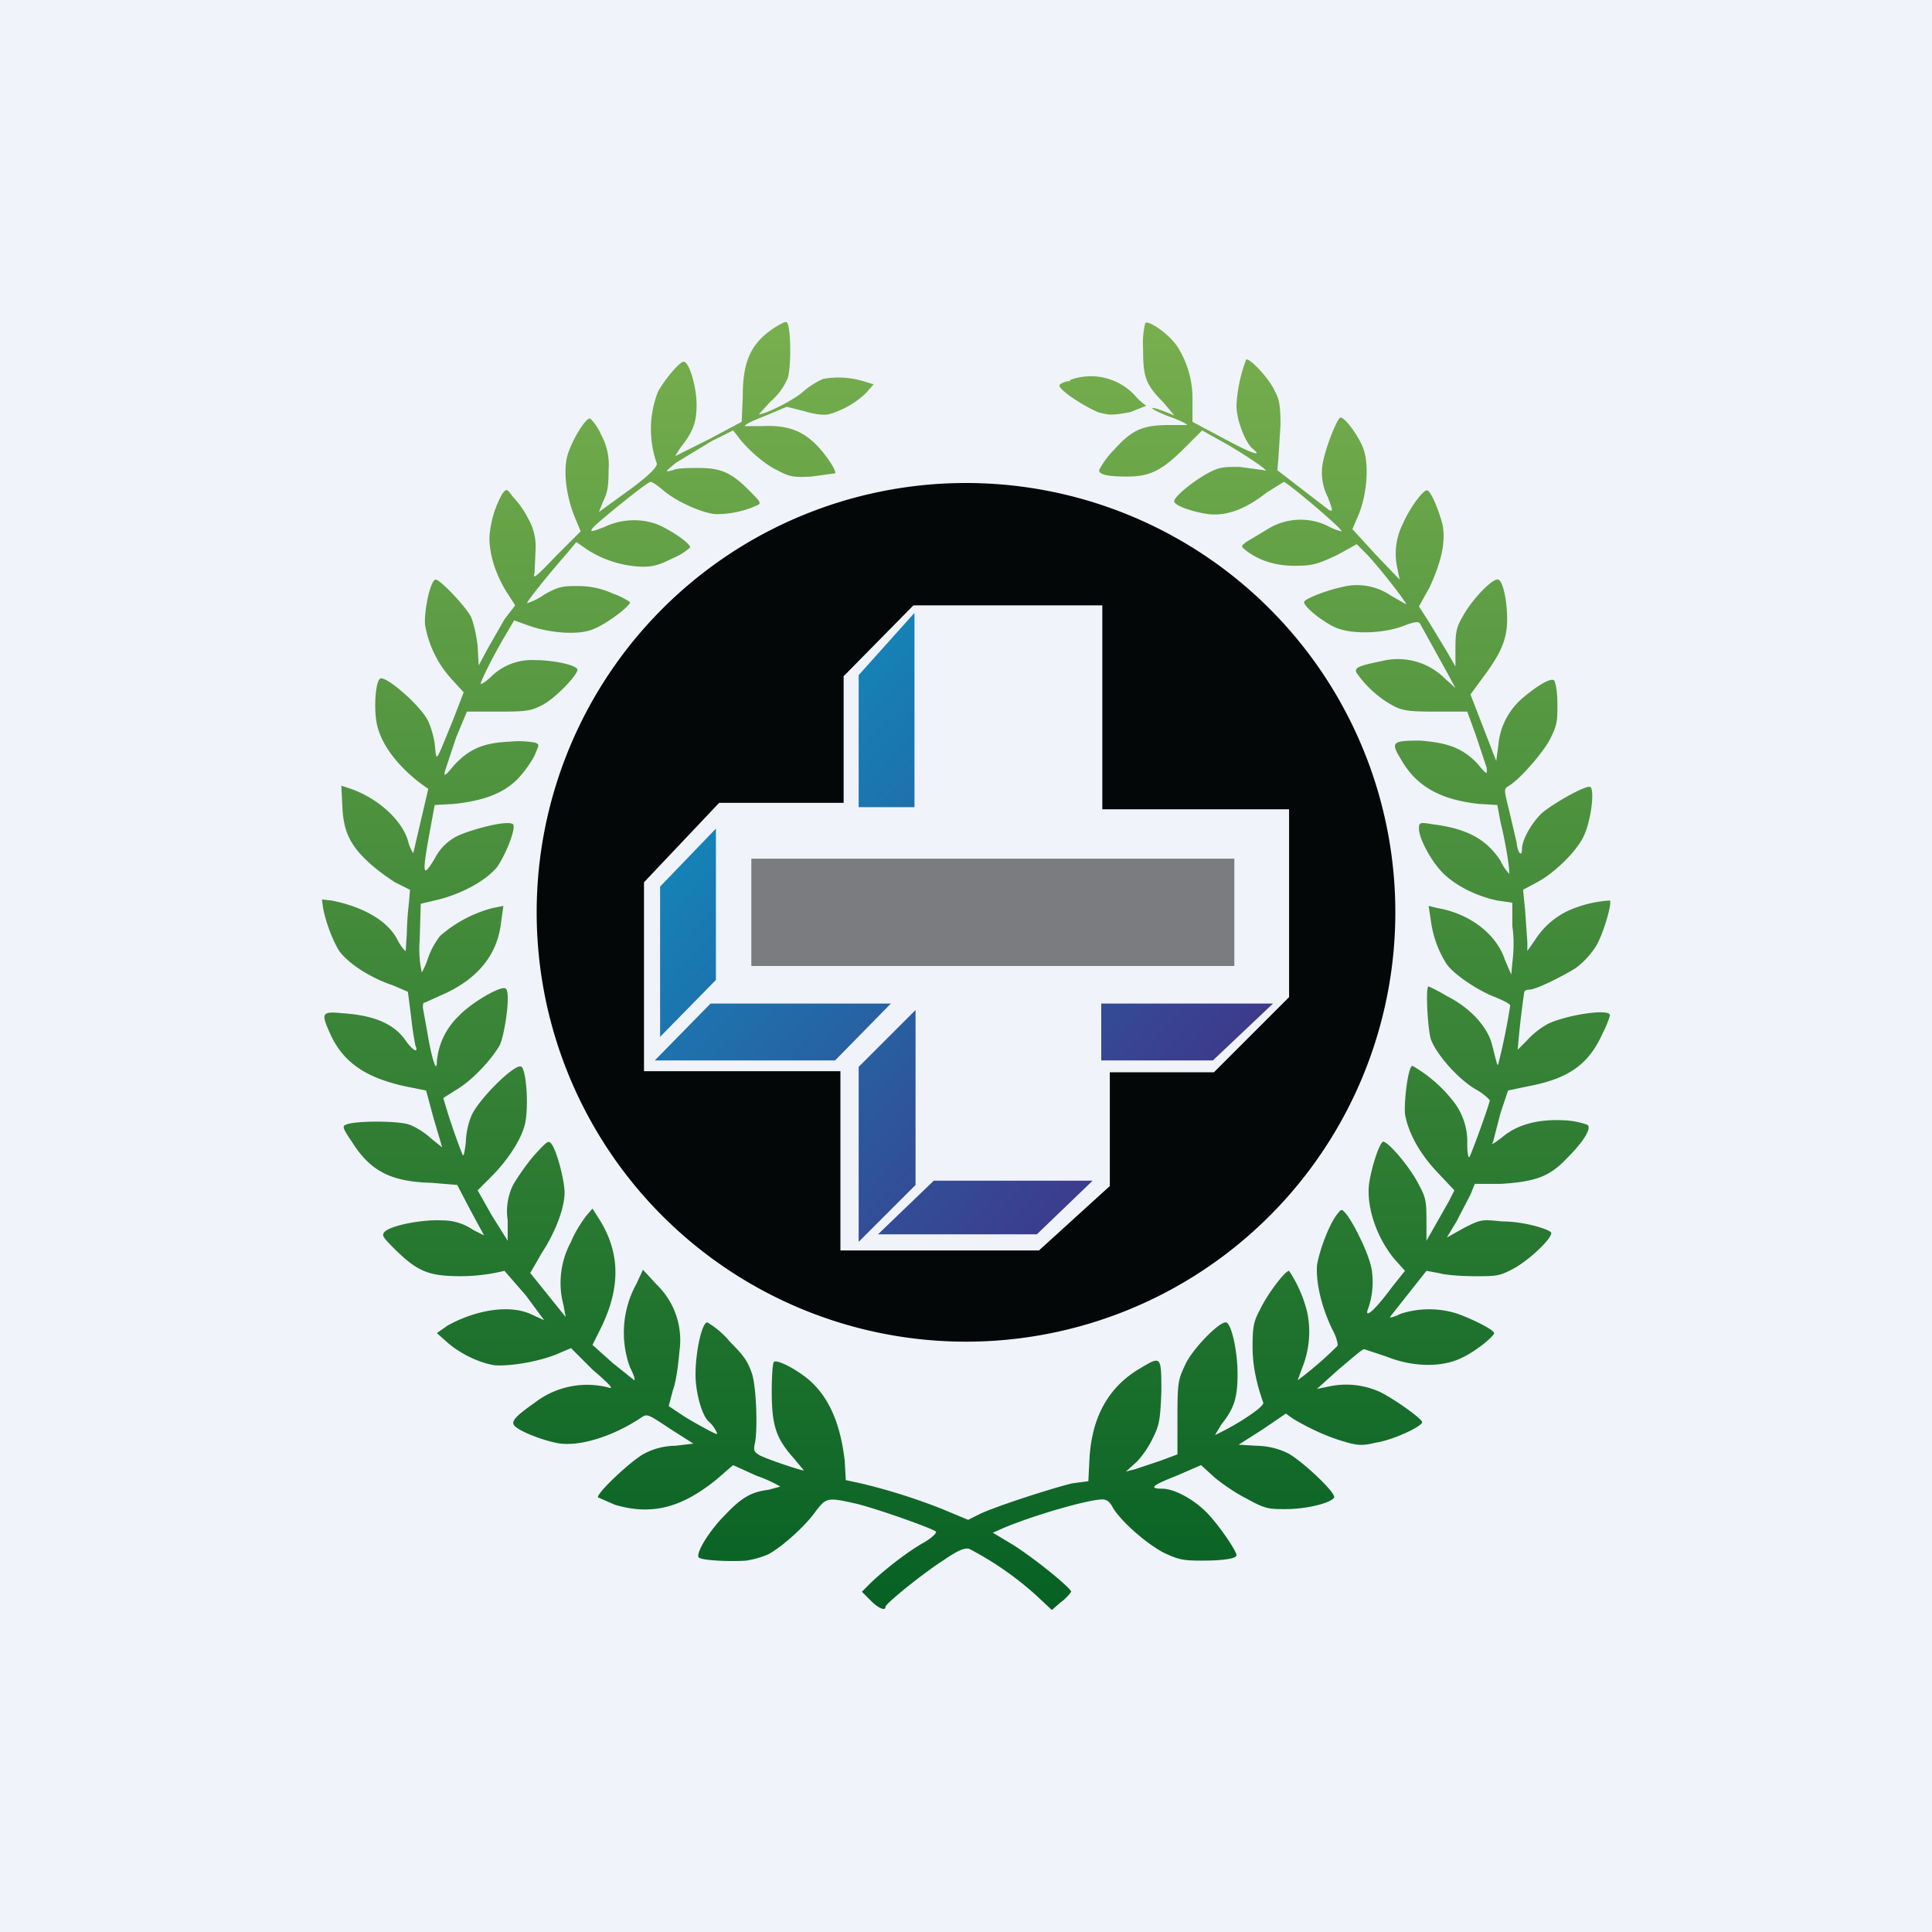 <!-- by TradingView --><svg width="18" height="18" viewBox="0 0 18 18" xmlns="http://www.w3.org/2000/svg"><path fill="#F0F3FA" d="M0 0h18v18H0z"/><path fill-rule="evenodd" d="M9 12.5a4 4 0 1 0 0-8 4 4 0 0 0 0 8ZM6 8.22v1.76h1.83v1.67h1.85l.66-.6V9.99h.97l.7-.7V7.54h-1.74v-1.9H8.51l-.65.66v1.18H6.7l-.7.74Z" fill="#040707"/><path d="M8 7.52h.52V5.71L8 6.29v1.23Zm-1.85.74v1.4l.52-.53V7.72l-.52.54Zm1.62 1.62H6.1l.52-.53H8.3l-.52.53Zm.23.06v1.63l.53-.53V9.41L8 9.94Zm.18 1.56h1.48l.52-.5H8.7l-.52.5Zm2.08-1.62v-.53h1.6l-.56.53h-1.04Z" fill="url(#aynipkmde)"/><path d="M7.22 3.05c-.23.15-.3.32-.3.65l-.01.23-.3.16-.32.16.05-.08c.12-.15.15-.24.15-.4 0-.17-.07-.4-.12-.4-.04 0-.18.17-.24.28a.96.96 0 0 0-.01.67c0 .03-.06.1-.25.24l-.29.21.04-.1c.04-.08.05-.14.05-.29a.58.58 0 0 0-.07-.33.48.48 0 0 0-.1-.15c-.04-.02-.19.23-.22.37-.03.15 0 .37.08.56l.05.12-.23.23c-.19.2-.22.22-.2.16l.01-.22a.52.52 0 0 0-.07-.29.86.86 0 0 0-.14-.2c-.06-.08-.06-.08-.1-.03a.95.95 0 0 0-.12.41c0 .15.05.32.15.49l.09.14-.1.13-.16.28-.08.15-.01-.18c-.01-.1-.04-.22-.06-.27-.05-.1-.29-.35-.33-.35-.05 0-.11.29-.1.42a1 1 0 0 0 .25.51l.11.12-.1.26c-.17.41-.15.4-.17.22a.82.82 0 0 0-.06-.21c-.06-.13-.36-.4-.44-.4-.05 0-.07.27-.04.42.04.2.2.4.41.56l.07.05-.07.3-.07.3a.4.4 0 0 1-.05-.12c-.06-.2-.3-.41-.56-.49l-.06-.02.01.2c.01.22.07.35.23.5.06.06.18.15.26.2l.14.07-.01.12a3 3 0 0 0-.02.29l-.01.16c-.01 0-.05-.05-.08-.11-.09-.17-.31-.3-.61-.36L3 8.38l.01.08c.03.15.09.3.15.4.09.12.29.25.5.32l.14.06.03.23a3 3 0 0 0 .04.27c.03.07-.01.06-.08-.03-.11-.17-.3-.25-.6-.27-.2-.02-.2 0-.11.2.12.26.33.4.69.48l.2.04.07.26.08.27-.1-.08a.7.7 0 0 0-.2-.13c-.1-.04-.53-.04-.6 0-.03.01-.03.03.06.16.17.27.36.37.74.38l.24.02.12.23.13.24-.1-.05a.5.5 0 0 0-.29-.09c-.17-.01-.45.04-.53.1-.04.04-.03.05.11.19.2.19.3.23.6.23a1.73 1.73 0 0 0 .4-.05l.2.23.17.23-.11-.05c-.2-.1-.52-.05-.79.1l-.1.07.09.08c.12.11.31.2.45.22.14.01.39-.03.57-.1l.14-.06.2.2c.14.12.2.18.16.17a.8.8 0 0 0-.7.14c-.17.12-.22.17-.19.21.04.05.24.13.38.16.2.05.53-.05.8-.23.06-.04.06-.04.27.1l.22.14-.17.02a.63.63 0 0 0-.3.08c-.12.07-.42.35-.42.4l.16.07c.34.1.62.03.95-.24l.15-.13.22.1c.12.04.22.1.22.1l-.11.03c-.16.02-.25.07-.41.24-.14.14-.27.35-.24.39.03.03.3.04.44.03a.83.83 0 0 0 .21-.06c.13-.07.35-.27.44-.4.1-.13.11-.13.38-.07.2.05.71.23.74.26.01.01-.04.06-.11.1-.18.1-.42.3-.5.38l-.08.08.08.08c.08.08.14.1.14.06 0-.03.36-.32.55-.44.13-.09.19-.11.23-.1a3 3 0 0 1 .62.43l.15.14.08-.07a.42.42 0 0 0 .1-.1c0-.03-.3-.28-.53-.43l-.2-.12.09-.04c.28-.12.8-.27.93-.27.04 0 .07.02.1.08.08.13.32.34.48.42.13.06.17.07.35.07.2 0 .32-.02.32-.05 0-.04-.15-.26-.26-.38-.13-.14-.32-.24-.43-.24-.13 0-.1-.03.13-.12l.23-.1.12.11c.07.06.2.15.3.2.18.1.21.1.37.1.2 0 .43-.06.45-.11.01-.05-.3-.34-.43-.41a.68.68 0 0 0-.29-.07l-.17-.01.22-.14.22-.15.07.05c.17.1.33.17.47.21.13.04.18.04.3.01.15-.02.43-.15.43-.19 0-.03-.25-.21-.39-.28a.76.76 0 0 0-.49-.05l-.1.02.2-.18c.12-.1.22-.19.24-.19l.21.07c.25.1.52.1.7.01.13-.06.3-.2.3-.23s-.2-.13-.34-.18a.86.86 0 0 0-.53 0c-.06.03-.1.04-.1.03l.34-.43.11.02c.07.02.22.03.34.03.2 0 .23 0 .36-.07.15-.08.38-.3.35-.34-.05-.04-.27-.1-.45-.1-.2-.02-.2-.02-.36.06l-.16.09.09-.15.13-.25.04-.1h.24c.33-.02.46-.07.62-.24.16-.16.23-.28.19-.31a.72.72 0 0 0-.18-.04c-.26-.02-.47.03-.62.16-.08.06-.1.07-.08.04l.07-.27.07-.21.19-.04c.37-.07.56-.2.69-.49a1 1 0 0 0 .07-.17c0-.07-.42 0-.58.08a.77.77 0 0 0-.2.16l-.08.08a8.53 8.53 0 0 1 .06-.53c0-.02.02-.03.05-.03.06 0 .3-.12.43-.2a.78.78 0 0 0 .18-.19c.07-.1.16-.41.14-.44a1.1 1.1 0 0 0-.4.1.74.74 0 0 0-.3.27l-.07.1v-.08l-.02-.29-.02-.2.13-.07c.17-.09.38-.3.44-.44.07-.16.1-.45.05-.45-.07 0-.36.17-.45.25-.1.1-.18.25-.18.33 0 .08-.04.04-.05-.06l-.07-.3c-.05-.2-.05-.2 0-.23.1-.06.31-.3.38-.43.07-.14.07-.17.07-.34 0-.11-.02-.2-.03-.21-.03-.03-.16.05-.29.16a.65.65 0 0 0-.23.44l-.02.15-.12-.31-.12-.31.11-.15c.15-.2.22-.33.23-.5.01-.17-.03-.4-.08-.42-.05-.02-.25.19-.33.34-.06.1-.07.15-.07.3v.17l-.08-.14-.17-.28-.09-.14.1-.18c.11-.24.15-.42.12-.58-.03-.12-.1-.3-.14-.32-.03-.02-.16.15-.23.31a.62.62 0 0 0-.05.42l.02.1-.22-.23-.22-.24.06-.14c.08-.2.1-.49.03-.64-.05-.11-.16-.26-.2-.26-.03 0-.15.3-.17.45a.5.5 0 0 0 .05.29c.05.13.05.14.01.12l-.26-.2-.22-.17.01-.1.02-.32c0-.17-.01-.24-.05-.31-.05-.12-.24-.32-.27-.3a1.4 1.4 0 0 0-.09.43c0 .13.08.34.15.4.1.08 0 .05-.26-.09l-.3-.16v-.2a.9.9 0 0 0-.14-.5c-.08-.12-.27-.25-.3-.22a.79.79 0 0 0-.02.24c0 .26.02.33.19.5l.1.12-.1-.04c-.16-.06-.13-.02.05.05.09.03.17.07.17.08h-.16c-.25 0-.35.04-.52.23a.77.77 0 0 0-.14.19c0 .04.07.06.26.06.22 0 .33-.06.54-.27l.16-.16.25.14c.25.15.4.26.32.23l-.22-.03c-.13 0-.18 0-.26.04-.13.06-.35.23-.35.28 0 .04.17.1.32.12.17.02.35-.05.54-.2l.16-.1c.03 0 .54.43.54.46 0 0-.06-.01-.13-.05a.58.58 0 0 0-.56.03l-.2.12c-.05.04-.05.04 0 .08.13.1.3.15.5.14.13 0 .2-.03.35-.1l.18-.1.1.1c.13.14.37.45.36.46l-.14-.08a.56.56 0 0 0-.46-.08c-.14.03-.35.11-.35.14 0 .05.22.22.33.25.15.05.42.04.6-.03.1-.04.14-.04.15-.02l.26.47.07.13-.1-.09a.62.62 0 0 0-.59-.16c-.2.04-.26.06-.23.11a1 1 0 0 0 .33.3c.09.05.15.06.4.06h.3l.08.22.1.3c.01.07 0 .07-.08-.03-.14-.15-.28-.2-.54-.22-.25 0-.28.01-.18.17.14.25.36.38.73.42l.17.01.03.16c.05.2.09.46.08.48 0 0-.05-.05-.08-.12-.13-.2-.31-.3-.63-.34-.12-.02-.13-.02-.13.04 0 .1.13.33.24.43.12.11.3.2.49.24l.14.02v.22c.02.12.01.27 0 .34l-.01.11-.06-.14c-.08-.24-.33-.43-.63-.48l-.08-.02.02.13a1 1 0 0 0 .14.4c.06.1.3.26.46.32.07.03.14.06.14.08a6 6 0 0 1-.1.5c-.02.08-.01.09-.07-.14-.04-.16-.2-.34-.42-.45a1.63 1.63 0 0 0-.17-.09c-.03 0-.01.38.02.49.05.14.25.37.42.47a.5.5 0 0 1 .13.1c0 .03-.17.5-.19.53-.01.01-.02-.03-.02-.12a.61.61 0 0 0-.13-.4 1.32 1.32 0 0 0-.38-.33c-.04 0-.08.32-.07.45.03.17.13.36.3.54l.16.17-.05.1-.21.37v-.2c0-.18-.01-.21-.08-.34-.09-.17-.3-.41-.33-.38-.04.04-.1.24-.12.36-.04.22.06.53.24.74l.09.1-.12.15c-.14.19-.25.3-.23.22a.75.75 0 0 0 .04-.38c-.02-.13-.15-.4-.23-.51-.05-.06-.05-.06-.09-.01-.08.1-.17.35-.19.48-.01.16.04.38.14.59.04.07.06.15.05.16a3.4 3.4 0 0 1-.37.32l.04-.11a.9.9 0 0 0 .05-.52 1.22 1.22 0 0 0-.17-.39c-.04 0-.21.23-.27.36-.06.11-.07.16-.07.35 0 .18.04.35.1.52 0 .02-.05.07-.21.17a2.5 2.5 0 0 1-.24.13l.06-.1c.12-.15.15-.25.15-.47 0-.22-.06-.48-.11-.48-.07 0-.32.26-.38.4-.06.13-.07.15-.07.48v.35l-.16.06-.24.08-.08.02.1-.09a.88.88 0 0 0 .15-.22c.06-.12.07-.17.08-.43 0-.34 0-.34-.2-.22-.29.17-.45.45-.47.85l-.01.2-.15.02c-.17.04-.67.2-.85.28l-.12.06-.24-.1a5.5 5.5 0 0 0-.76-.24l-.14-.03-.01-.18c-.04-.35-.15-.6-.34-.76-.12-.1-.3-.19-.32-.16-.01 0-.02.13-.02.27 0 .32.04.44.2.62l.1.12c-.03 0-.33-.1-.41-.14-.05-.03-.06-.04-.05-.1.03-.11.02-.5-.02-.65-.04-.12-.07-.17-.21-.31a.81.81 0 0 0-.21-.18c-.05 0-.11.27-.11.49 0 .16.06.39.13.44a.3.3 0 0 1 .06.08c.02.04.02.04-.06 0a4.39 4.39 0 0 1-.23-.13l-.15-.1.04-.15c.03-.08.05-.24.06-.36a.72.72 0 0 0-.21-.62l-.13-.14-.06.13a.94.94 0 0 0-.06.78c.03.06.05.11.04.12l-.2-.16-.19-.17.08-.16c.18-.37.18-.69-.01-1l-.07-.11-.06.07c-.03.04-.1.14-.14.24a.8.8 0 0 0-.07.59l.02.11-.33-.41.11-.19c.13-.2.21-.42.21-.56 0-.11-.07-.38-.12-.45-.03-.04-.04-.03-.16.1-.07.08-.16.21-.2.28a.56.56 0 0 0-.05.33v.19l-.15-.24-.13-.23.13-.13c.14-.14.26-.32.3-.45.05-.13.03-.52-.02-.57-.05-.05-.41.31-.47.46a.72.72 0 0 0-.05.24c-.01.09-.02.14-.03.12a5.96 5.96 0 0 1-.18-.53l.11-.07c.16-.09.35-.3.42-.43.05-.13.1-.5.05-.52-.04-.03-.32.13-.44.26a.66.66 0 0 0-.2.42c0 .11-.04 0-.08-.22a23.6 23.6 0 0 0-.05-.28c0-.03 0-.05.02-.05l.2-.09c.31-.15.48-.37.51-.67l.02-.14-.1.02a1.2 1.2 0 0 0-.49.26.75.75 0 0 0-.11.2.74.74 0 0 1-.06.14 1 1 0 0 1-.02-.3l.01-.34.17-.04c.23-.06.44-.18.54-.3.09-.13.18-.37.15-.4-.04-.04-.33.03-.5.1a.47.47 0 0 0-.23.22c-.11.18-.12.16-.05-.23l.05-.27.18-.01c.28-.03.46-.1.59-.23.06-.06.13-.16.16-.22.04-.1.05-.1.01-.12a.82.82 0 0 0-.24-.01c-.25.01-.38.07-.52.22-.09.11-.1.11-.08.04l.1-.3.1-.24h.3c.27 0 .3-.01.4-.06.12-.06.33-.28.33-.33 0-.04-.21-.09-.4-.09a.54.54 0 0 0-.4.15c-.05.05-.1.08-.1.07-.01-.01.13-.29.24-.47l.07-.12.14.05c.2.07.47.09.6.03.11-.04.34-.21.34-.25 0 0-.07-.05-.16-.08a.77.77 0 0 0-.32-.07c-.14 0-.18 0-.32.08a.56.56 0 0 1-.16.08c0-.02.21-.28.36-.45l.1-.12.1.07a1 1 0 0 0 .52.16c.1 0 .16-.02.28-.08a.54.54 0 0 0 .16-.1c0-.04-.19-.17-.32-.22a.64.64 0 0 0-.48.03c-.13.05-.14.05-.1 0 .07-.07.5-.42.53-.42.02 0 .06.03.11.07.11.1.36.22.5.23a.9.9 0 0 0 .4-.09c.02-.02 0-.04-.1-.14-.16-.16-.26-.2-.46-.2-.09 0-.2 0-.24.02-.08.02-.08.02.03-.07l.33-.2.2-.1.04.05c.07.1.24.26.37.32.11.06.15.07.32.06l.22-.03c.02-.02-.1-.2-.2-.29-.13-.12-.27-.16-.48-.15h-.16c0-.02.1-.06.2-.1l.19-.08.16.04c.1.03.18.04.23.03a.82.82 0 0 0 .35-.2l.07-.08-.07-.02a.8.8 0 0 0-.4-.03.73.73 0 0 0-.2.13c-.1.08-.34.2-.4.2l.11-.12a.58.58 0 0 0 .16-.22c.03-.1.03-.42 0-.5-.01-.03-.02-.03-.12.03Zm2.75.5c-.05 0-.1.03-.1.04 0 .05.24.2.36.25.11.03.13.03.3 0l.15-.06a.5.5 0 0 1-.11-.1.56.56 0 0 0-.6-.14Z" fill="url(#bynipkmde)"/><path opacity=".5" fill="#040707" d="M7 8h4.5v1H7z"/><defs><linearGradient id="aynipkmde" x1="6.57" y1="6.77" x2="10.91" y2="10.7" gradientUnits="userSpaceOnUse"><stop stop-color="#0F8CBC"/><stop offset="1" stop-color="#3F378A"/></linearGradient><linearGradient id="bynipkmde" x1="9" y1="3" x2="9" y2="15" gradientUnits="userSpaceOnUse"><stop stop-color="#78AF4E"/><stop offset="1" stop-color="#066124"/></linearGradient></defs></svg>